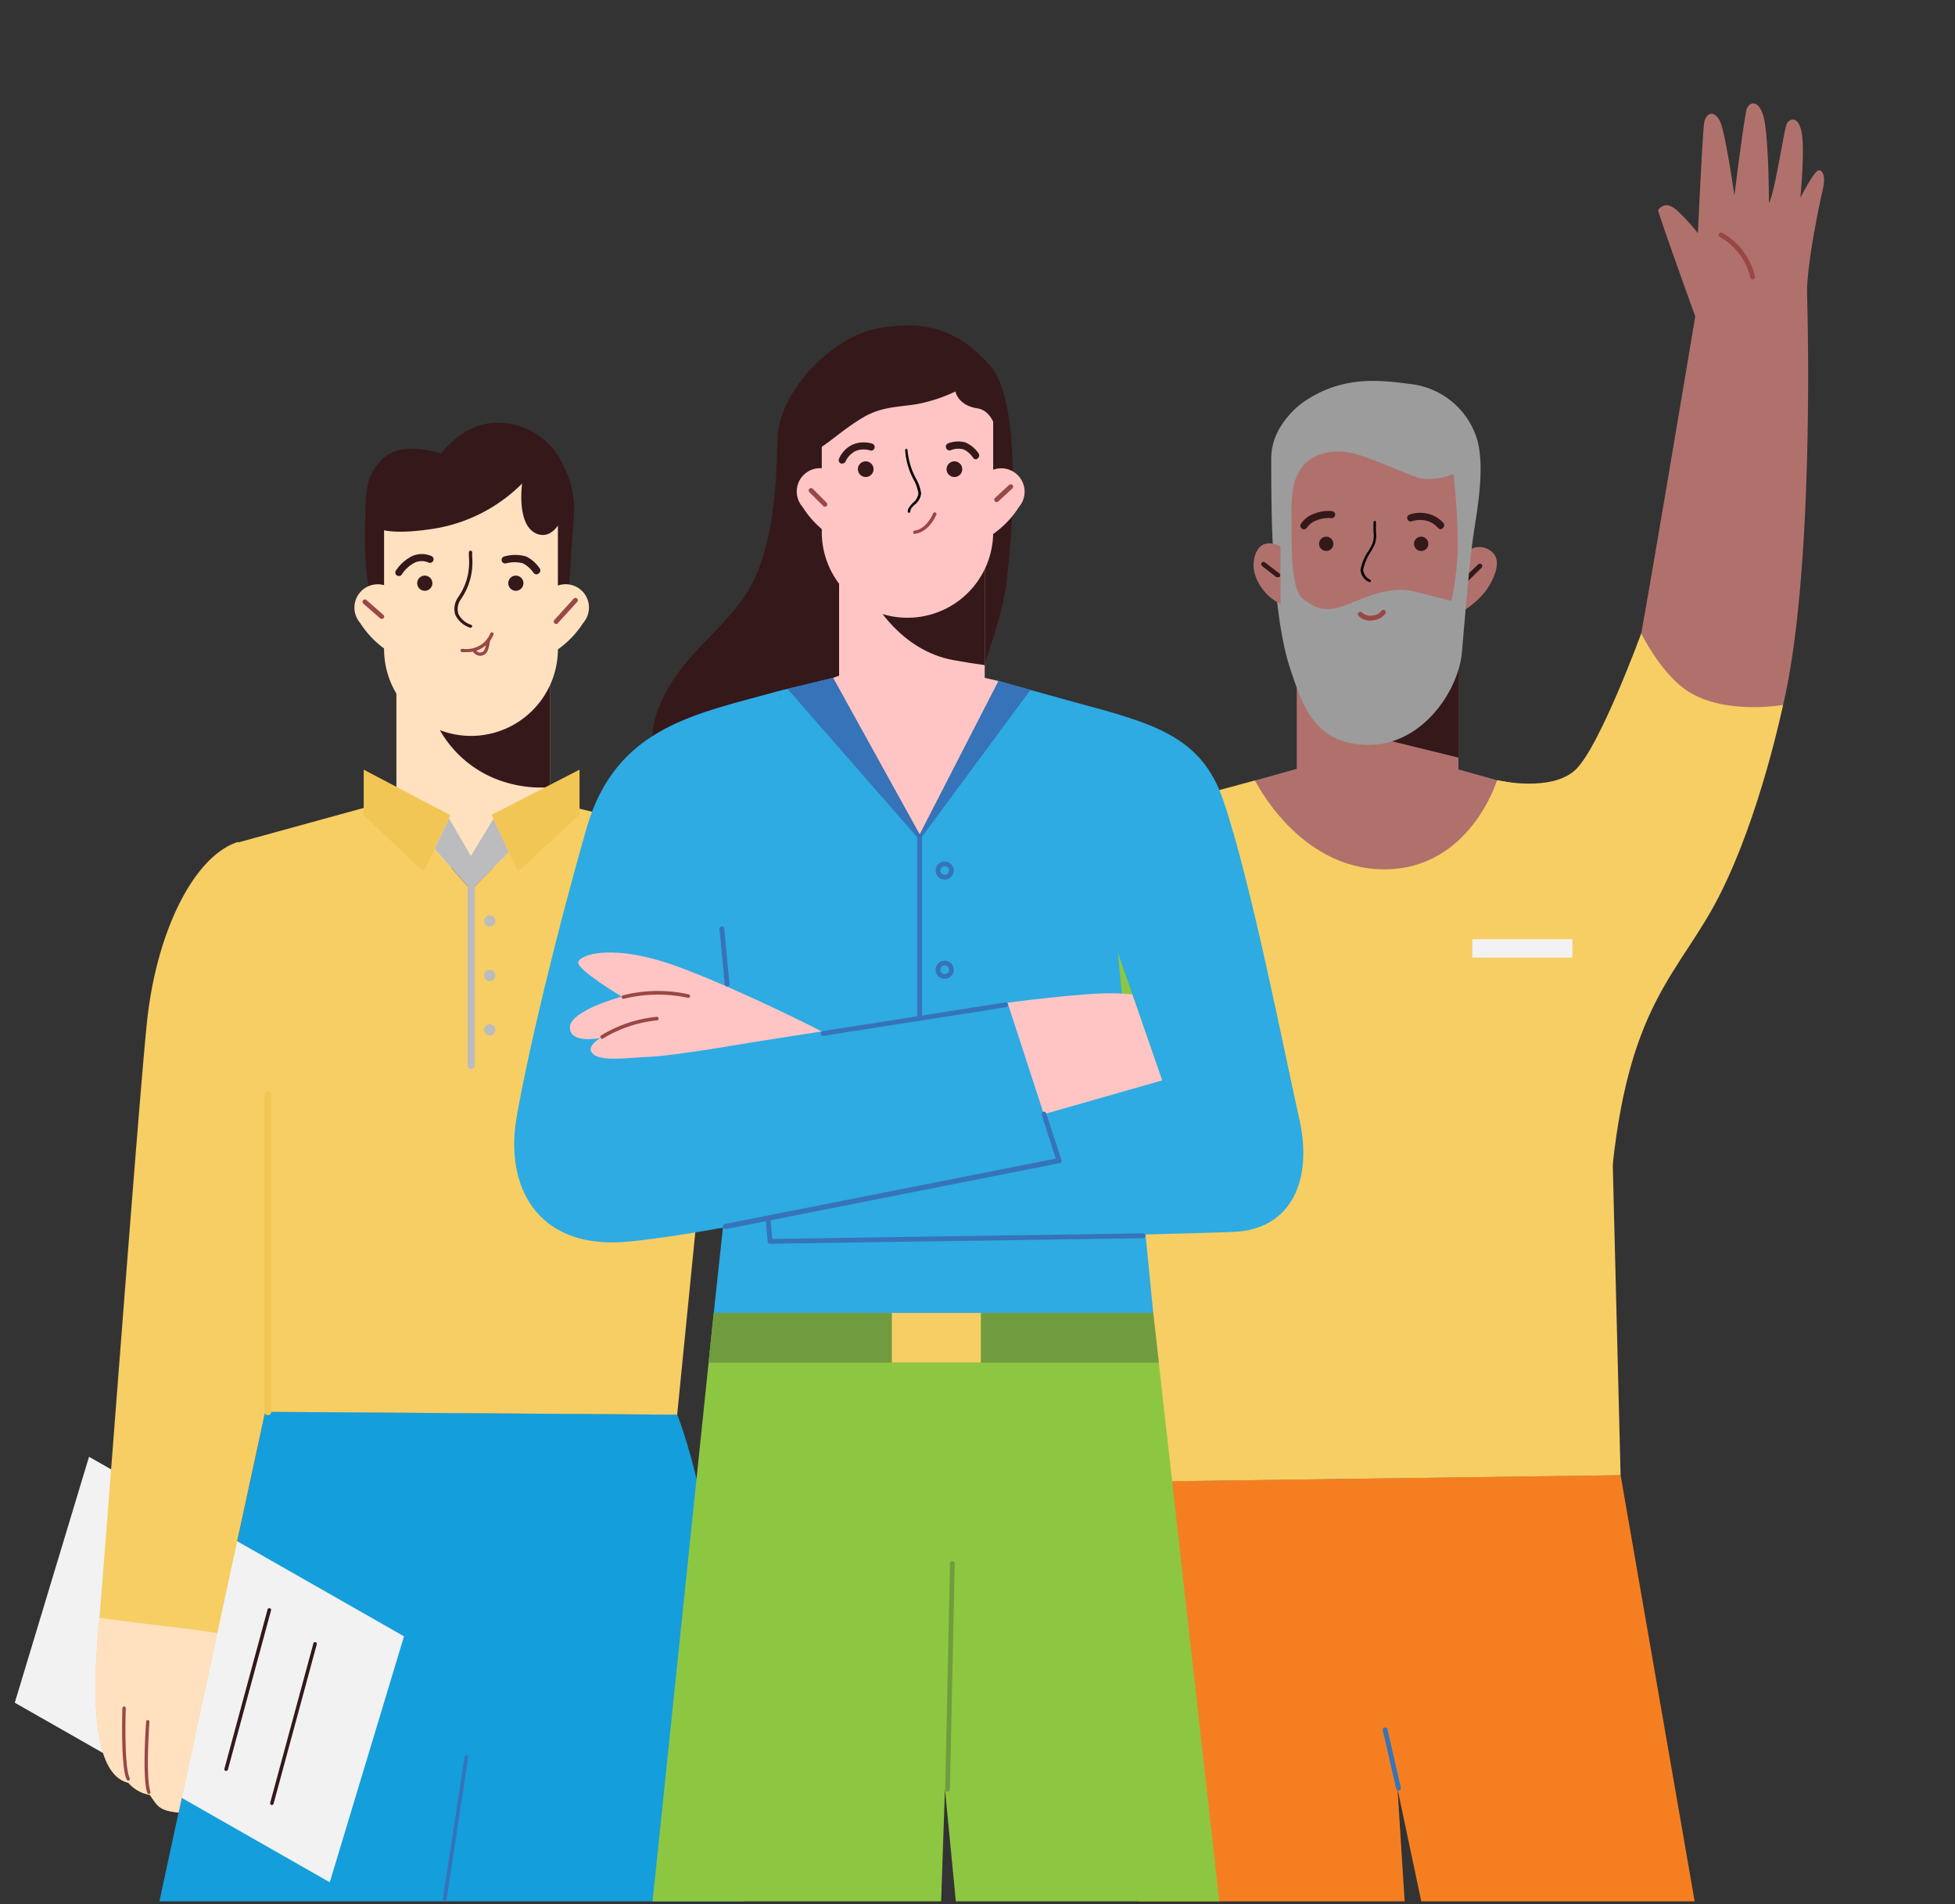 <svg id="Layer_1" data-name="Layer 1" xmlns="http://www.w3.org/2000/svg" xmlns:xlink="http://www.w3.org/1999/xlink" viewBox="0 0 231.45 225.46">
  <rect x="0" y="0" width="231.45" height="225.46" fill="#333333" stroke="none"/>
  <defs>
    <style>
      .cls-1 {
        fill: none;
      }

      .cls-2 {
        clip-path: url(#clip-path);
      }

      .cls-3 {
        fill: #8dc741;
      }

      .cls-4 {
        fill: #b0716d;
      }

      .cls-5 {
        fill: #35181a;
      }

      .cls-6 {
        fill: #9c9c9c;
      }

      .cls-7 {
        fill: #f57f20;
      }

      .cls-8 {
        fill: #f7ce64;
      }

      .cls-9 {
        fill: #994745;
      }

      .cls-10 {
        fill: #3773b9;
      }

      .cls-11 {
        fill: #f2f2f2;
      }

      .cls-12 {
        fill: #159edc;
      }

      .cls-13 {
        fill: #ffe1c0;
      }

      .cls-14 {
        fill: #bcbcbe;
      }

      .cls-15 {
        fill: #f2c655;
      }

      .cls-16 {
        fill: #2dabe2;
      }

      .cls-17 {
        fill: #ffc5c5;
      }

      .cls-18 {
        fill: #709c3f;
      }
    </style>
    <clipPath id="clip-path">
      <rect class="cls-1" x="-4.66" y="0.67" width="234.11" height="224.45"/>
    </clipPath>
  </defs>
  <g class="cls-2">
    <g>
      <path class="cls-3" d="M139.65,173.35l-1.59,20.39-2,26s-.38,1-3.26-1.86-5.3-9.85-5.57-15c-.2-3.7-.33-4.78-.48-9.45-.07-1.9-.13-4.4-.2-7.92-.13-5.93-1.36-25.34-2.06-44.1-.73-19.7-.85-38.67,1.56-40.51,4.71-3.59,7-4.21,7-4.21l2.32,3.25,2.42,41.47Z"/>
      <path class="cls-4" d="M139.65,173.35l-1.59,20.39-2,26s-.38,1-3.26-1.86-5.3-9.85-5.57-15c-.2-3.7-.33-4.78-.48-9.45-.07-1.9-.13-4.4-.2-7.92-.13-5.93-1.36-25.34-2.06-44.1h13.33Z"/>
      <polygon class="cls-4" points="178.23 103.11 162.81 108.01 148.63 101.26 148.63 92.4 153.52 91.03 153.52 76.67 172.66 76.67 172.66 91.1 177.28 92.39 178.23 103.11"/>
      <path class="cls-4" d="M173.77,65.24a2.23,2.23,0,0,1,2.45-.19c.71.43,1.23,1,.88,2.5a7.78,7.78,0,0,1-2.8,4,5,5,0,0,1-1,.71l-.37-.84Z"/>
      <polygon class="cls-5" points="172.66 77.21 172.66 89.7 162.97 87.32 165.15 80.17 172.66 77.21"/>
      <path class="cls-5" d="M173.7,68.74a.28.28,0,0,1-.2-.08.28.28,0,0,1,0-.4L175,66.82a.28.28,0,1,1,.4.4l-1.46,1.44A.32.32,0,0,1,173.7,68.74Z"/>
      <path class="cls-6" d="M151.28,51.09a7,7,0,0,0-.78,3.2c0,1.7,0,5.21.11,8.55.19,4.64.6,11.71,2.14,16.35s3.06,9,9.33,9,10.6-6.36,11-11,.84-10,1.26-13.14,1.53-8.32.56-11.94A9.34,9.34,0,0,0,167,45.47c-3.74-.5-7.64-.89-11.82,1.58A10.07,10.07,0,0,0,151.28,51.09Z"/>
      <path class="cls-7" d="M137.05,175.39l54.81-.74,14.68,84.49H175.45l-10-47.33,3,47.33H137.67a225,225,0,0,1-2.85-36.3c-.13-21.68.12-31.59,0-36.92A27.62,27.62,0,0,1,137.05,175.39Z"/>
      <path class="cls-8" d="M190.65,126.66l1.21,48L137,175.4l-4-78.79c8.64-2.32,15.58-4.21,15.58-4.21s5.14,10.53,15.3,10.53,13.35-10.54,13.35-10.54,12.54,1.71,19.13,6.68"/>
      <path class="cls-4" d="M153.58,56.29s-.74,1-.69,4.78-.14,8.74,1.44,9.9,2.69,1.62,5.43.51,5.16-2.09,7.71-1.44l4.37,1.11a34.69,34.69,0,0,0,.74-6.31,76.11,76.11,0,0,0-.51-8.74,7,7,0,0,1-4,.51c-1.72-.51-5.94-2.53-8.13-3C157.49,53.16,154.7,53.69,153.58,56.29Z"/>
      <path class="cls-4" d="M151.6,64.71s-2.23-1.33-3,1,1,4.45,2,5.18a8,8,0,0,0,1,.62Z"/>
      <path class="cls-9" d="M162.26,73.48a1.9,1.9,0,0,1-1.42-.56.28.28,0,0,1,0-.4.29.29,0,0,1,.4,0h0a1.41,1.41,0,0,0,1.21.36,1.48,1.48,0,0,0,1.09-.54.28.28,0,1,1,.48.29,2,2,0,0,1-1.51.81Z"/>
      <path d="M162.13,68.9l-.06,0a1.71,1.71,0,0,1-1-1.43,6,6,0,0,1,1-2.33,7.55,7.55,0,0,0,.4-.75,2.94,2.94,0,0,0,.14-1.44c0-.29,0-.65,0-1.13a.16.16,0,0,1,.14-.14.14.14,0,0,1,.14.14c0,.47,0,.83,0,1.12a3.05,3.05,0,0,1-.16,1.55,5.29,5.29,0,0,1-.42.79,6.06,6.06,0,0,0-.93,2.19,1.47,1.47,0,0,0,.85,1.18.14.14,0,0,1,.07.18A.15.15,0,0,1,162.13,68.9Z"/>
      <path class="cls-5" d="M154.37,62.67a.46.46,0,0,1-.2-.05.43.43,0,0,1-.17-.57,3.11,3.11,0,0,1,1.67-1.26,4.25,4.25,0,0,1,2.05-.27.42.42,0,0,1,.34.49.44.44,0,0,1-.5.34,3.46,3.46,0,0,0-1.6.23,2.31,2.31,0,0,0-1.22.88A.44.44,0,0,1,154.37,62.67Z"/>
      <path class="cls-5" d="M170.57,62.66a.45.45,0,0,1-.33-.16,2.77,2.77,0,0,0-1.11-.77,3.07,3.07,0,0,0-2,0,.42.42,0,0,1-.52-.29.41.41,0,0,1,.29-.52,3.84,3.84,0,0,1,2.47,0,3.67,3.67,0,0,1,1.52,1,.43.43,0,0,1-.06.59A.47.47,0,0,1,170.57,62.66Z"/>
      <circle class="cls-5" cx="157.01" cy="64.39" r="0.85"/>
      <circle class="cls-5" cx="168.25" cy="64.39" r="0.85"/>
      <path class="cls-4" d="M215.81,22.37c-.36,1.6-2,9.23-1.87,12.64,0,0,1.11,35-3.4,50.6-2.46,8.49-7.5,6.64-12.33,4.71-5-2-7.24,2.17-3.91-15.33,1-5.27,6.4-37.53,6.4-37.53s-4.12-11.4-4.41-12.6c.61-.69,1.22-.82,2.25.05a24.32,24.32,0,0,1,2.47,2.7s.54-11.51.73-12.95,1.3-1.63,1.92-.23,1.64,8.5,1.68,8.76c0-.28,1.16-9.19,1.42-10.17.21-.83,1.26-1.4,1.93.48s.72,9,.74,10.56c.76-1.57,1.78-8.75,2.1-9.4s1.36-1,1.76,1-.13,7.52-.15,7.77c.1-.19,1.67-3.3,2.21-3.27C215.72,20.16,216.18,20.76,215.81,22.37Z"/>
      <path class="cls-5" d="M151.26,68.32a.26.26,0,0,1-.17,0L149.39,67a.28.28,0,0,1,0-.39.29.29,0,0,1,.4,0l1.69,1.3a.27.27,0,0,1,0,.39A.24.24,0,0,1,151.26,68.32Z"/>
      <path class="cls-10" d="M165.57,212a.29.29,0,0,1-.28-.22l-1.58-6.9a.28.28,0,0,1,.22-.34.27.27,0,0,1,.33.21l1.58,6.91a.27.27,0,0,1-.21.33Z"/>
      <path class="cls-9" d="M134.21,213h-.05c-1.09-.19-2.22-1.52-2.68-3.16a45.08,45.08,0,0,1-1-7.34.29.29,0,0,1,.27-.29.28.28,0,0,1,.3.26,44.14,44.14,0,0,0,1,7.22c.4,1.42,1.37,2.61,2.24,2.76a.27.27,0,0,1,.23.32A.28.28,0,0,1,134.21,213Z"/>
      <rect class="cls-11" x="174.3" y="111.2" width="11.85" height="2.18"/>
      <path class="cls-4" d="M193.51,80.26l-3,11.52s-4.63,9.39,3.16,12.45,9.94,0,11.24-2.51a79.36,79.36,0,0,0,5.61-16.11"/>
      <path class="cls-8" d="M177.28,92.39s6.38,1.46,9.25-1.26S194.3,75,194.3,75s2.36,4.81,5.55,6.86c4.41,2.83,11.24,1.6,11.24,1.6s-2.69,13.16-7.64,22.78c-4.57,8.88-10.42,12.31-12.52,31.62-1.24,11.43-5-16.06-5-16.06l4.83-7.43-5-5.86Z"/>
      <path class="cls-9" d="M207.49,33.08a.27.27,0,0,1-.27-.21,7.42,7.42,0,0,0-3.59-4.8.28.28,0,0,1-.13-.38.27.27,0,0,1,.37-.13,7.94,7.94,0,0,1,3.9,5.18.29.29,0,0,1-.21.34Z"/>
      <path class="cls-12" d="M31.4,167.13l-19.88,92H47.38l4.74-31,4.92,31H93s-6.22-36.09-7.06-57.83-5.76-33.81-5.76-33.81Z"/>
      <polygon class="cls-13" points="65.15 78.09 65.15 102.74 46.95 102.74 46.93 93.16 46.93 78.09 65.15 78.09"/>
      <path class="cls-8" d="M80.17,167.5l6.54-65.81s1.13-1.27-18-5.92a21.05,21.05,0,0,0-3-.46l-9.94,10.08L46.36,94.75l-18.17,5c.79,4.2,3.52,29.84,3.52,29.84l-.31,37.57Z"/>
      <polygon class="cls-11" points="39.04 222.86 1.75 201.6 10.54 172.48 47.83 193.74 39.04 222.86"/>
      <path class="cls-8" d="M31.7,129.56l-.3,37.57s-2.94,13.58-5.67,26.22C23.43,204,21.27,214,21.14,214.6c-2.41-.23-2.52-.86-3.4-2.09a4.34,4.34,0,0,1-2.55-1.44c-4-.93-4.3-9.41-3.55-18,0-.41.08-.92.13-1.52,1-11.92,4.54-59.69,5.6-70.26,1.11-11.11,5.67-20,10.82-21.61l5.31,13.89Z"/>
      <path class="cls-5" d="M65.15,78.09V93.2a14.37,14.37,0,0,1-5-.49A13.27,13.27,0,0,1,51,84l9.11-5.88Z"/>
      <polygon class="cls-14" points="53.15 96.88 55.74 101.35 58.42 96.94 60.24 100.88 55.78 105.39 51.45 100.49 53.15 96.88"/>
      <polygon class="cls-15" points="43.06 91.13 43.06 96.52 50.16 103.21 53.32 96.52 43.06 91.13"/>
      <polygon class="cls-15" points="58.2 96.47 61.31 103.21 68.61 96.47 68.61 91.13 58.2 96.47"/>
      <path class="cls-5" d="M44.44,71.22s-1.21-.62-1.21-7,0-7.9,2.2-10,6.78-.52,6.78-.52,2.91-4.06,7.37-3.62a8.51,8.51,0,0,1,7.15,5.1,11.2,11.2,0,0,1,1.18,6.2c-.16,2.57-.68,9.94-.68,9.94Z"/>
      <path class="cls-13" d="M45.47,56H66.05a0,0,0,0,1,0,0V76.85A10.29,10.29,0,0,1,55.76,87.13h0A10.29,10.29,0,0,1,45.47,76.85V56A0,0,0,0,1,45.47,56Z"/>
      <path class="cls-13" d="M45.89,77.07a11.23,11.23,0,0,1-3.27-3.34,2.76,2.76,0,0,1,3.11-4.36l1.36.43S47.26,77.9,45.89,77.07Z"/>
      <path class="cls-13" d="M65.78,77.07a11.39,11.39,0,0,0,3.28-3.34,2.76,2.76,0,0,0-3.12-4.36l-1.36.43S64.41,77.9,65.78,77.07Z"/>
      <path class="cls-5" d="M55.71,74.32h-.06a3,3,0,0,1-1.74-1.5,2.38,2.38,0,0,1,.33-2.11,7.17,7.17,0,0,0,1.27-4.77v-.55a.2.2,0,0,1,.2-.19.19.19,0,0,1,.19.19v.55a7.61,7.61,0,0,1-1.33,5,2,2,0,0,0-.3,1.76,2.56,2.56,0,0,0,1.49,1.27.2.2,0,0,1,.13.25A.21.21,0,0,1,55.71,74.32Z"/>
      <path class="cls-5" d="M63.51,68a.4.4,0,0,1-.35-.19,3.66,3.66,0,0,0-1.24-1.11,3.86,3.86,0,0,0-2,0,.42.42,0,0,1-.23-.81,4.66,4.66,0,0,1,2.61,0,4.16,4.16,0,0,1,1.6,1.42.41.41,0,0,1-.12.58A.39.39,0,0,1,63.51,68Z"/>
      <path class="cls-5" d="M44,62.05s.62,1.58,7.28.56a19,19,0,0,0,10.53-5.36s-.74,5.17,1.89,6S67.38,59,67.38,59l-.8-3.56-3.53-2L45.77,55.05l-1,.68Z"/>
      <path class="cls-5" d="M47.22,68.2a.46.46,0,0,1-.22-.06.41.41,0,0,1-.13-.58,5,5,0,0,1,1.92-1.72,2.87,2.87,0,0,1,2.3,0,.42.42,0,0,1,.2.56.43.43,0,0,1-.57.2,2,2,0,0,0-1.59,0A4,4,0,0,0,47.58,68,.42.42,0,0,1,47.22,68.2Z"/>
      <path class="cls-9" d="M55.2,77.21a3.49,3.49,0,0,1-.51,0,.21.21,0,0,1-.17-.22.2.2,0,0,1,.23-.17,3.26,3.26,0,0,0,2.17-.46,3,3,0,0,0,1.14-1.38.2.2,0,0,1,.38.11,3.29,3.29,0,0,1-1.29,1.59A3.41,3.41,0,0,1,55.2,77.21Z"/>
      <path class="cls-9" d="M56.82,77.65a1.17,1.17,0,0,1-.88-.56.2.2,0,0,1,.34-.2s.28.44.64.36.54-.22.71-1.51a.21.21,0,0,1,.23-.17.2.2,0,0,1,.16.23c-.17,1.26-.4,1.69-1,1.83A.65.65,0,0,1,56.82,77.65Z"/>
      <circle class="cls-5" cx="50.29" cy="69.05" r="0.9"/>
      <circle class="cls-5" cx="61.07" cy="69.05" r="0.9"/>
      <path class="cls-13" d="M25.73,193.35C23.43,204,21.27,214,21.14,214.6c-2.41-.23-2.52-.86-3.4-2.09a4.34,4.34,0,0,1-2.55-1.44c-4-.93-4.3-9.41-3.55-18,0-.41.08-.92.13-1.52C16.67,192.26,21,192.63,25.73,193.35Z"/>
      <path class="cls-5" d="M32.14,213.7h0a.21.21,0,0,1-.15-.26l5.11-18.86a.22.22,0,0,1,.26-.15.21.21,0,0,1,.14.26l-5.11,18.86A.21.21,0,0,1,32.14,213.7Z"/>
      <path class="cls-5" d="M26.72,209.67h0a.2.2,0,0,1-.15-.26l5.11-18.86a.21.21,0,0,1,.26-.14.21.21,0,0,1,.15.25l-5.11,18.86A.22.22,0,0,1,26.72,209.67Z"/>
      <path class="cls-10" d="M52.14,228.12h0a.21.21,0,0,1-.18-.24L55,208a.21.21,0,0,1,.24-.18.21.21,0,0,1,.18.24l-3,19.88A.21.21,0,0,1,52.14,228.12Z"/>
      <path class="cls-15" d="M31.7,167.55a.42.42,0,0,1-.42-.42V129.56a.43.43,0,0,1,.85,0v37.57A.42.42,0,0,1,31.7,167.55Z"/>
      <path class="cls-14" d="M55.79,126.58a.43.43,0,0,1-.43-.43V104a.43.43,0,0,1,.85,0v22.12A.42.42,0,0,1,55.79,126.58Z"/>
      <circle class="cls-14" cx="57.98" cy="109.04" r="0.67"/>
      <circle class="cls-14" cx="57.98" cy="115.49" r="0.67"/>
      <circle class="cls-14" cx="57.98" cy="121.93" r="0.67"/>
      <path class="cls-9" d="M17.62,212.4a.2.2,0,0,1-.19-.14c-.61-1.86-.15-8.15-.13-8.42,0-.11.08-.17.21-.18a.19.19,0,0,1,.18.21c0,.06-.47,6.48.11,8.27a.2.2,0,0,1-.12.25Z"/>
      <path class="cls-9" d="M15.19,210.82a.21.21,0,0,1-.18-.11c-.74-1.39-.53-8.18-.52-8.47a.2.2,0,0,1,.21-.19.19.19,0,0,1,.19.2c-.08,2.41-.09,7.24.47,8.28a.2.2,0,0,1-.08.26A.16.16,0,0,1,15.19,210.82Z"/>
      <path class="cls-9" d="M45.19,73.27A.26.26,0,0,1,45,73.2l-2-1.74a.28.28,0,0,1,0-.4.29.29,0,0,1,.4,0l2,1.75a.27.27,0,0,1,0,.39A.28.28,0,0,1,45.19,73.27Z"/>
      <path class="cls-9" d="M65.84,73.88a.29.29,0,0,1-.21-.48l2.3-2.53a.29.29,0,0,1,.4,0,.28.28,0,0,1,0,.4l-2.3,2.53A.28.28,0,0,1,65.84,73.88Z"/>
      <path class="cls-5" d="M77.44,88.5s-1.06-2.29,1.73-7.13,7.68-7.8,10-12.51S91.93,57.78,92.05,52s6.63-12.2,11.9-13.13,9.22-.12,13.25,4.4,2.54,21.25,1.92,26-4.33,14.27-4.33,14.27Z"/>
      <polygon class="cls-3" points="148.17 259.14 116.46 259.14 111.87 211.81 110.27 259.14 73.72 259.14 83.89 161.34 84.5 155.45 136.53 155.45 137.19 161.34 148.17 259.14"/>
      <polygon class="cls-16" points="136.53 155.45 84.5 155.45 92.42 81.75 93.23 81.56 98.62 80.26 108.88 98.81 118.22 80.63 121.99 81.69 127.11 83.11 131.69 106.15 136.53 155.45"/>
      <path class="cls-16" d="M127.11,83.11c9.42,2.54,15.11,4,17.71,11.64,3.35,9.85,7.34,30.38,9,37.72s-1,13.08-7.71,13.38c-8.27.37-54.63,1.21-54.63,1.21l-1-12.82,47.1-6.32L130,106Z"/>
      <path class="cls-16" d="M92.43,81.75c-9.94,2.78-19.51,4.18-23,16.35s-6.88,26.2-8.27,34.19,2.26,15.42,12.51,14.77,51.69-9.66,51.69-9.66l-6.13-18.68-30.11,4.65Z"/>
      <path class="cls-17" d="M119.28,118.72s9.33-1.24,12.63-1.11c.8,0,2.13.12,2.13.12l3.54,10.19-14,4Z"/>
      <path class="cls-17" d="M97.29,122.12s-9-4.63-16.55-7.49c-8.11-3.07-12.1-1.61-12.28-.71-.1.45,1.17,1.45,2.47,2.35S73.6,118,73.6,118s-6.13,1.64-6.13,3.65,3.62,1.24,3.62,1.24-1.52.88-1.09,1.64c.73,1.27,4,.72,7,.59s12.17-1.73,12.17-1.73Z"/>
      <polygon class="cls-17" points="118.22 80.63 108.88 98.81 98.62 80.26 99.34 80 99.34 67 108.88 64.75 113.77 66.06 116.58 66.82 116.58 80.26 118.22 80.63"/>
      <path class="cls-5" d="M116.58,66.82V78.75c-1-.13-2.21-.32-3.74-.6-6.26-1.14-9.39-7-9.39-7l6.44-3.69,3.88-1.44Z"/>
      <path class="cls-17" d="M97.29,45.76h20.29a0,0,0,0,1,0,0V63a10.14,10.14,0,0,1-10.14,10.14h0A10.14,10.14,0,0,1,97.29,63V45.76A0,0,0,0,1,97.29,45.76Z"/>
      <path class="cls-17" d="M117.37,63.37A11.39,11.39,0,0,0,120.65,60a2.77,2.77,0,0,0-3.11-4.37l-1.36.43S116,64.19,117.37,63.37Z"/>
      <path class="cls-17" d="M98.25,63.37A11.34,11.34,0,0,1,95,60a2.76,2.76,0,0,1,3.11-4.37l1.36.43S99.62,64.19,98.25,63.37Z"/>
      <path class="cls-5" d="M94.33,52.17s1.16,1.55,2.31,1.08,3-2.32,5.57-3.84,5-1.14,7.37-1.79a18,18,0,0,0,3.53-1.27s.28,1.64,2.6,2,2.51,4.09,2.51,4.09l.52-2.88-.89-4.62-7.56-1.76L96.61,44.74Z"/>
      <path d="M107.6,60.7a.14.14,0,0,1-.14-.14c0-.36.29-.65.59-1a1.68,1.68,0,0,0,.68-1.15,5,5,0,0,0-.57-1.63,8.61,8.61,0,0,1-1-3.49.14.14,0,0,1,.28,0,8.54,8.54,0,0,0,1,3.37,5,5,0,0,1,.61,1.75,1.93,1.93,0,0,1-.77,1.35c-.27.27-.51.5-.51.75A.14.14,0,0,1,107.6,60.7Z"/>
      <path class="cls-5" d="M99.72,54.88l-.15,0a.42.42,0,0,1-.25-.54,3.26,3.26,0,0,1,1.56-1.67,3.37,3.37,0,0,1,2.39-.14.42.42,0,0,1,.26.53.42.42,0,0,1-.53.27,2.52,2.52,0,0,0-1.75.09,2.57,2.57,0,0,0-1.14,1.21A.42.42,0,0,1,99.72,54.88Z"/>
      <path class="cls-5" d="M115.56,54.39a.45.45,0,0,1-.35-.18,2.72,2.72,0,0,0-1.13-1,2.4,2.4,0,0,0-1.54.1A.42.42,0,0,1,112,53a.41.41,0,0,1,.28-.52,3.27,3.27,0,0,1,2-.1,3.64,3.64,0,0,1,1.58,1.31.42.42,0,0,1-.11.58A.43.43,0,0,1,115.56,54.39Z"/>
      <path class="cls-9" d="M108.31,63.24a.22.22,0,0,1-.21-.21.23.23,0,0,1,.21-.22c.06,0,1.28-.09,2.15-2a.21.21,0,1,1,.38.17c-1,2.14-2.46,2.21-2.52,2.22Z"/>
      <circle class="cls-5" cx="102.49" cy="55.55" r="0.93"/>
      <circle class="cls-5" cx="112.99" cy="55.55" r="0.93"/>
      <polygon class="cls-18" points="137.19 161.34 83.89 161.34 84.5 155.45 136.53 155.45 137.19 161.34"/>
      <rect class="cls-8" x="105.59" y="155.45" width="10.53" height="5.88"/>
      <path class="cls-18" d="M112.17,212.14h0a.27.27,0,0,1-.27-.29l.57-26.74c0-.15.16-.3.29-.27a.27.27,0,0,1,.27.28l-.57,26.75A.28.28,0,0,1,112.17,212.14Z"/>
      <path class="cls-10" d="M85.88,145.48a.28.28,0,0,1-.28-.23.28.28,0,0,1,.22-.33L125,137.18,123.33,132a.29.29,0,0,1,.17-.36.28.28,0,0,1,.36.18l1.81,5.53a.27.27,0,0,1,0,.23.26.26,0,0,1-.19.13l-39.53,7.81Z"/>
      <path class="cls-10" d="M91.17,147.26a.28.28,0,0,1-.28-.25l-.23-2.53a.27.27,0,0,1,.25-.3.28.28,0,0,1,.31.25l.21,2.26,43.88-.66a.27.27,0,0,1,.29.28.29.29,0,0,1-.28.29l-44.14.66Z"/>
      <path class="cls-10" d="M97.46,122.64a.28.28,0,0,1-.28-.24.29.29,0,0,1,.23-.32l21.6-3.39a.29.29,0,0,1,.33.24.29.29,0,0,1-.24.32l-21.6,3.39Z"/>
      <path class="cls-10" d="M86.08,116.8a.27.27,0,0,1-.28-.25L85.18,110a.28.28,0,1,1,.56-.06l.62,6.54a.28.28,0,0,1-.26.3Z"/>
      <path class="cls-10" d="M108.88,120.58a.28.28,0,0,1-.29-.28V99.1a.29.29,0,0,1,.57,0v21.2A.28.28,0,0,1,108.88,120.58Z"/>
      <path class="cls-10" d="M111.84,104.14a1.07,1.07,0,1,1,1.07-1.07A1.07,1.07,0,0,1,111.84,104.14Zm0-1.58a.51.51,0,1,0,.51.51A.51.51,0,0,0,111.84,102.56Z"/>
      <path class="cls-10" d="M111.84,115.89a1.07,1.07,0,1,1,1.07-1.07A1.07,1.07,0,0,1,111.84,115.89Zm0-1.58a.51.51,0,1,0,.51.51A.51.51,0,0,0,111.84,114.31Z"/>
      <polygon class="cls-10" points="121.99 81.69 108.87 99.45 93.23 81.56 98.62 80.26 108.88 98.81 118.22 80.63 121.99 81.69"/>
      <path class="cls-9" d="M73.8,118.26a.21.21,0,0,1-.06-.41,16.77,16.77,0,0,1,7.79-.12.2.2,0,0,1,.16.24.21.21,0,0,1-.25.17,16.94,16.94,0,0,0-7.58.11Z"/>
      <path class="cls-9" d="M71.31,123a.21.21,0,0,1-.17-.09.22.22,0,0,1,0-.3,15.56,15.56,0,0,1,6.6-2.22.22.22,0,0,1,.24.19.21.21,0,0,1-.19.23,15.22,15.22,0,0,0-6.4,2.15A.28.28,0,0,1,71.31,123Z"/>
      <path class="cls-9" d="M97.66,60a.28.28,0,0,1-.2-.09l-1.64-1.64a.28.28,0,1,1,.4-.4l1.64,1.65a.27.27,0,0,1,0,.39A.28.28,0,0,1,97.66,60Z"/>
      <path class="cls-9" d="M118,59.45a.29.29,0,0,1-.21-.09.28.28,0,0,1,0-.4l1.68-1.55a.28.28,0,0,1,.38.42l-1.67,1.55A.3.3,0,0,1,118,59.45Z"/>
    </g>
  </g>
</svg>
